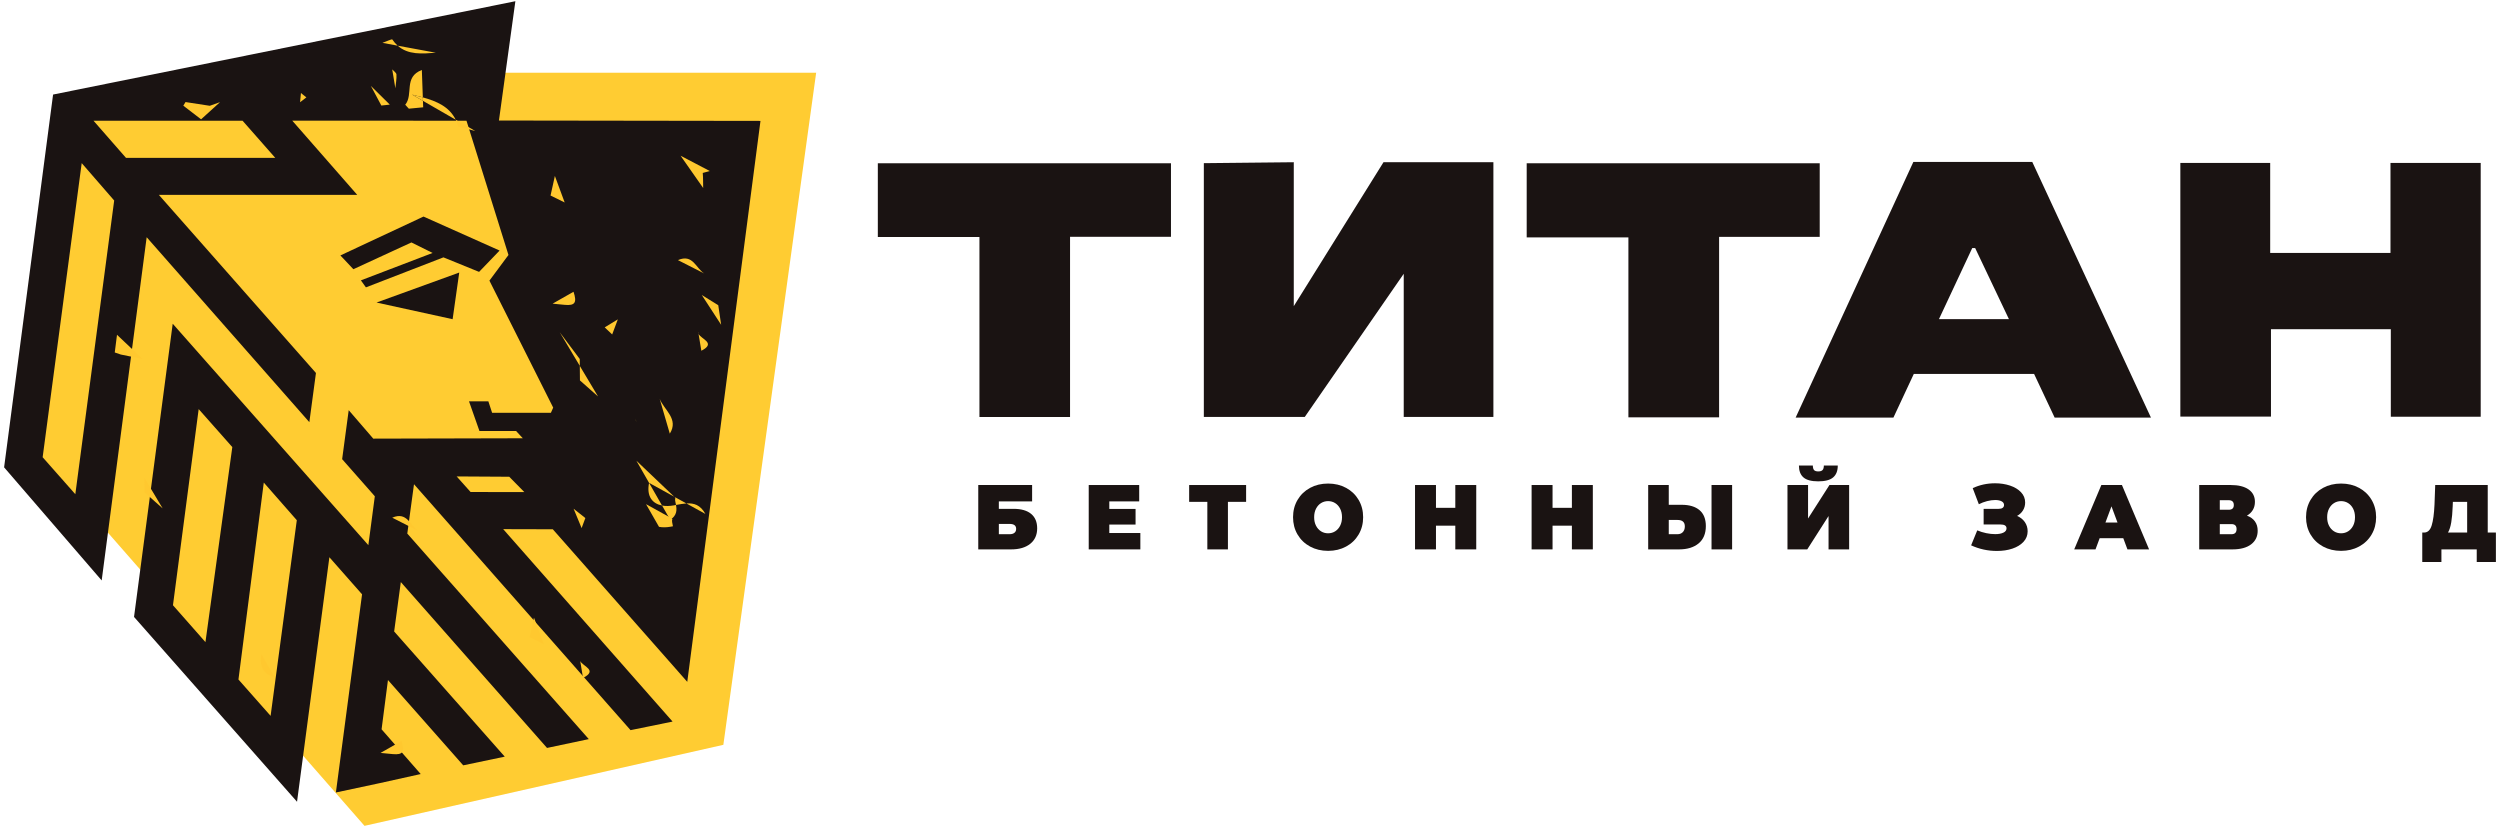 <?xml version="1.0" encoding="UTF-8"?> <svg xmlns="http://www.w3.org/2000/svg" width="266" height="88" viewBox="0 0 266 88" fill="none"> <path d="M38.783 87.87L4.442 48.633L6.197 11.938L48.987 10.778L50.303 7.742H86.839L76.965 79.249L38.783 87.87Z" fill="#FFCC32"></path> <path d="M104.087 51.607H109.817V53.349H106.277V54.141H107.853C108.659 54.141 109.277 54.319 109.708 54.674C110.139 55.03 110.355 55.543 110.355 56.215C110.355 56.913 110.11 57.461 109.619 57.858C109.128 58.256 108.445 58.455 107.57 58.455H104.087V51.607H104.087ZM107.42 56.841C107.64 56.841 107.812 56.792 107.934 56.694C108.057 56.597 108.118 56.456 108.118 56.273C108.118 55.921 107.885 55.745 107.42 55.745H106.278V56.841H107.42Z" fill="#1A1312"></path> <path d="M121.334 56.713V58.455H115.84V51.606H121.211V53.348H118.03V54.15H120.824V55.813H118.03V56.713H121.334V56.713Z" fill="#1A1312"></path> <path d="M132.586 53.397H130.651V58.455H128.461V53.397H126.526V51.606H132.586V53.397Z" fill="#1A1312"></path> <path d="M139.392 58.152C138.826 57.845 138.382 57.42 138.061 56.875C137.74 56.33 137.58 55.715 137.58 55.031C137.58 54.346 137.74 53.732 138.061 53.187C138.382 52.642 138.826 52.217 139.392 51.91C139.959 51.603 140.597 51.45 141.309 51.45C142.02 51.45 142.659 51.603 143.225 51.91C143.792 52.217 144.235 52.642 144.556 53.187C144.877 53.732 145.038 54.346 145.038 55.031C145.038 55.716 144.877 56.331 144.556 56.875C144.235 57.42 143.792 57.845 143.225 58.152C142.659 58.458 142.02 58.612 141.309 58.612C140.597 58.612 139.958 58.458 139.392 58.152ZM142.059 56.533C142.282 56.392 142.46 56.193 142.592 55.936C142.724 55.678 142.79 55.377 142.79 55.031C142.79 54.685 142.724 54.384 142.592 54.126C142.46 53.868 142.282 53.669 142.059 53.529C141.835 53.389 141.585 53.319 141.308 53.319C141.031 53.319 140.781 53.389 140.558 53.529C140.334 53.669 140.156 53.868 140.024 54.126C139.892 54.383 139.826 54.685 139.826 55.031C139.826 55.377 139.892 55.678 140.024 55.936C140.157 56.193 140.334 56.392 140.558 56.533C140.781 56.673 141.031 56.743 141.308 56.743C141.585 56.743 141.835 56.673 142.059 56.533Z" fill="#1A1312"></path> <path d="M157.072 51.607V58.455H154.845V55.931H152.787V58.455H150.559V51.606H152.787V54.033H154.845V51.606H157.072V51.607Z" fill="#1A1312"></path> <path d="M169.477 51.607V58.455H167.249V55.931H165.191V58.455H162.963V51.606H165.191V54.033H167.249V51.606H169.477V51.607Z" fill="#1A1312"></path> <path d="M180.832 54.282C181.279 54.663 181.502 55.226 181.502 55.97C181.502 56.772 181.248 57.387 180.738 57.814C180.228 58.241 179.53 58.455 178.642 58.455H175.367V51.606H177.557V53.71H178.926C179.75 53.71 180.386 53.901 180.832 54.282ZM179.048 56.621C179.193 56.474 179.266 56.27 179.266 56.009C179.266 55.553 179.007 55.324 178.492 55.324H177.557V56.841H178.492C178.718 56.841 178.904 56.767 179.048 56.621ZM182.107 51.607H184.297V58.455H182.107V51.607Z" fill="#1A1312"></path> <path d="M190.187 51.607H192.377V55.168L194.653 51.607H196.748V58.455H194.558V54.904L192.292 58.455H190.187V51.607ZM191.886 50.795C191.566 50.515 191.405 50.094 191.405 49.533H192.887C192.887 49.755 192.929 49.914 193.015 50.013C193.1 50.11 193.249 50.16 193.463 50.16C193.677 50.16 193.829 50.11 193.92 50.013C194.011 49.915 194.057 49.755 194.057 49.533H195.539C195.539 50.094 195.376 50.515 195.048 50.795C194.721 51.075 194.192 51.216 193.463 51.216C192.733 51.216 192.207 51.075 191.886 50.795Z" fill="#1A1312"></path> <path d="M215.443 55.55C215.642 55.837 215.741 56.163 215.741 56.528C215.741 56.958 215.594 57.332 215.302 57.648C215.009 57.965 214.616 58.206 214.122 58.372C213.628 58.539 213.079 58.622 212.475 58.622C211.512 58.622 210.596 58.423 209.727 58.025L210.379 56.431C210.687 56.562 211.008 56.661 211.342 56.729C211.675 56.797 211.99 56.831 212.286 56.831C212.645 56.831 212.936 56.779 213.159 56.675C213.382 56.571 213.494 56.418 213.494 56.215C213.494 55.941 213.277 55.804 212.843 55.804H211.059V54.141H212.654C212.843 54.141 212.986 54.106 213.083 54.033C213.181 53.962 213.23 53.861 213.23 53.73C213.23 53.561 213.143 53.431 212.97 53.339C212.797 53.248 212.569 53.202 212.285 53.202C212.021 53.202 211.735 53.241 211.426 53.319C211.118 53.398 210.826 53.509 210.549 53.652L209.897 51.94C210.628 51.594 211.42 51.421 212.276 51.421C212.849 51.421 213.379 51.503 213.867 51.666C214.354 51.829 214.745 52.065 215.037 52.375C215.33 52.685 215.476 53.048 215.476 53.466C215.476 53.772 215.401 54.05 215.25 54.297C215.099 54.545 214.887 54.744 214.617 54.894C214.969 55.044 215.245 55.263 215.443 55.55Z" fill="#1A1312"></path> <path d="M225.916 57.261H223.405L222.962 58.455H220.696L223.584 51.606H225.774L228.663 58.455H226.36L225.916 57.261ZM225.303 55.598L224.661 53.876L224.019 55.598H225.303Z" fill="#1A1312"></path> <path d="M239.924 55.476C240.119 55.746 240.217 56.078 240.217 56.469C240.217 57.082 239.983 57.566 239.514 57.922C239.045 58.277 238.383 58.455 237.526 58.455H233.996V51.606H237.347C238.165 51.606 238.799 51.763 239.249 52.076C239.699 52.389 239.924 52.829 239.924 53.397C239.924 53.723 239.85 54.01 239.702 54.258C239.554 54.506 239.345 54.708 239.074 54.864C239.446 55.001 239.73 55.205 239.924 55.476ZM236.186 54.239H237.131C237.495 54.239 237.678 54.072 237.678 53.739C237.678 53.394 237.496 53.221 237.131 53.221H236.186V54.239ZM237.971 56.293C237.971 55.941 237.788 55.765 237.423 55.765H236.186V56.841H237.423C237.788 56.841 237.971 56.658 237.971 56.293Z" fill="#1A1312"></path> <path d="M247.174 58.152C246.608 57.845 246.164 57.42 245.843 56.875C245.522 56.33 245.362 55.715 245.362 55.031C245.362 54.346 245.522 53.732 245.843 53.187C246.164 52.642 246.608 52.217 247.174 51.91C247.741 51.603 248.379 51.45 249.091 51.45C249.801 51.45 250.441 51.603 251.007 51.91C251.573 52.217 252.017 52.642 252.338 53.187C252.659 53.732 252.819 54.346 252.819 55.031C252.819 55.716 252.659 56.331 252.338 56.875C252.017 57.42 251.573 57.845 251.007 58.152C250.44 58.458 249.801 58.612 249.091 58.612C248.379 58.612 247.741 58.458 247.174 58.152ZM249.841 56.533C250.064 56.392 250.242 56.193 250.374 55.936C250.506 55.678 250.572 55.377 250.572 55.031C250.572 54.685 250.506 54.384 250.374 54.126C250.242 53.868 250.064 53.669 249.841 53.529C249.617 53.389 249.367 53.319 249.091 53.319C248.814 53.319 248.563 53.389 248.34 53.529C248.117 53.669 247.939 53.868 247.807 54.126C247.675 54.383 247.609 54.685 247.609 55.031C247.609 55.377 247.675 55.678 247.807 55.936C247.939 56.193 248.117 56.392 248.34 56.533C248.563 56.673 248.814 56.743 249.091 56.743C249.367 56.743 249.617 56.673 249.841 56.533Z" fill="#1A1312"></path> <path d="M265.563 56.664V59.795H263.524V58.455H259.767V59.795H257.729V56.664H257.918C258.302 56.664 258.572 56.413 258.729 55.911C258.886 55.409 258.987 54.669 259.031 53.69L259.107 51.606H264.695V56.664H265.563ZM260.815 55.564C260.739 56.024 260.623 56.391 260.466 56.664H262.505V53.397H260.985L260.966 53.886C260.941 54.545 260.891 55.104 260.815 55.564Z" fill="#1A1312"></path> <path d="M48.863 28.999L40.063 32.19L48.159 33.963L48.863 28.999Z" fill="#1A1312"></path> <path d="M53.157 26.659L45.061 23.042L36.218 27.178L37.599 28.644L43.775 25.796L46.029 26.914L38.399 29.83L38.934 30.576L47.182 27.383L50.974 28.928L53.157 26.659Z" fill="#1A1312"></path> <path d="M73.125 72.549L80.915 12.864L53.087 12.823L54.836 0.129L5.648 10.06L0.437 49.725L10.819 61.759L15.606 25.24L32.914 44.918L33.617 39.685L16.901 20.732H38.008L31.096 12.837L49.634 12.845L54.101 27.13L52.074 29.859L58.86 43.371L58.615 43.923H52.361L51.96 42.7H49.902L51.013 45.857H54.912L55.625 46.631L39.716 46.671L37.103 43.643L36.404 48.855L39.881 52.803L39.192 58.005L18.376 34.445L14.261 65.641L31.604 85.308L35.046 59.289L38.523 63.237L35.739 84.32L40.402 83.325L44.763 82.358L40.6 77.598L41.279 72.355L49.288 81.432L53.705 80.507L41.938 67.188L42.647 61.931L58.203 79.581L62.647 78.642L43.336 56.771L44.049 51.521L67.09 77.688L71.561 76.776L53.54 56.301L58.82 56.315L73.125 72.549ZM8.014 52.585L4.538 48.648L8.693 17.355L12.149 21.334L8.014 52.585ZM13.404 16.795L9.949 12.845H25.809L29.286 16.795H13.404ZM18.403 64.397L21.139 43.529L24.718 47.57L21.859 68.321L18.403 64.397ZM28.792 76.168L25.371 72.3L28.067 51.346L31.58 55.351L28.792 76.168ZM50.07 52.35L48.589 50.692L54.183 50.726L55.789 52.357L50.07 52.35Z" fill="#1A1312"></path> <path d="M128.088 44.363V17.361L137.658 17.261V32.575L147.203 17.261H158.897V44.363H149.357V29.13L138.828 44.363H128.088Z" fill="#1A1312"></path> <path d="M254.383 44.342C254.383 41.242 254.383 38.184 254.383 35.03C250.09 35.03 245.916 35.03 241.632 35.03C241.632 38.106 241.632 41.164 241.632 44.328C238.378 44.328 235.231 44.328 231.988 44.328C231.988 35.374 231.988 26.392 231.988 17.335C235.144 17.335 238.26 17.335 241.548 17.335C241.548 20.511 241.548 23.679 241.548 26.914C245.867 26.914 250.016 26.914 254.347 26.914C254.347 23.742 254.347 20.573 254.347 17.335C257.64 17.335 260.752 17.335 263.947 17.335C263.947 26.337 263.947 35.293 263.947 44.343C260.788 44.342 257.647 44.342 254.383 44.342Z" fill="#1A1312"></path> <path d="M228.862 44.434H218.616L216.426 39.784H203.63L201.459 44.434H191.055L203.581 17.23H216.234L228.862 44.434ZM213.751 33.957L210.156 26.392H209.847L206.304 33.957H213.751Z" fill="#1A1312"></path> <path d="M104.212 25.216C100.492 25.216 96.995 25.216 93.401 25.216C93.401 22.591 93.401 20.038 93.401 17.372C103.744 17.372 114.11 17.372 124.592 17.372C124.592 19.904 124.592 22.485 124.592 25.193C121.054 25.193 117.528 25.193 113.853 25.193C113.853 31.645 113.853 37.974 113.853 44.367C110.586 44.367 107.468 44.367 104.213 44.367C104.212 38.039 104.212 31.709 104.212 25.216Z" fill="#1A1312"></path> <path d="M182.912 44.403C179.591 44.403 176.504 44.403 173.262 44.403C173.262 38.046 173.262 31.717 173.262 25.262C169.587 25.262 166.061 25.262 162.44 25.262C162.44 22.583 162.44 20.029 162.44 17.368C172.783 17.368 183.152 17.368 193.618 17.368C193.618 19.938 193.618 22.527 193.618 25.206C190.053 25.206 186.557 25.206 182.913 25.206C182.912 31.621 182.912 37.95 182.912 44.403Z" fill="#1A1312"></path> <path d="M44.989 10.36L44.884 7.444C42.911 8.207 44.024 10.021 43.117 11.146C43.244 11.286 43.372 11.425 43.499 11.564C44.008 11.515 44.518 11.466 45.027 11.417L45.002 10.732L43.842 10.064C44.227 10.16 44.612 10.255 44.989 10.36Z" fill="#FFC82F"></path> <path d="M44.989 10.36L45.003 10.732L48.483 12.736C47.801 11.343 46.459 10.772 44.989 10.36Z" fill="#FFC82F"></path> <path d="M74.326 35.521L74.291 35.309C74.278 35.383 74.293 35.453 74.326 35.521Z" fill="#FFC82F"></path> <path d="M76.73 34.558C76.62 33.807 76.509 33.056 76.424 32.478C75.781 32.078 75.225 31.733 74.668 31.387L76.73 34.558Z" fill="#FFC82F"></path> <path d="M61.884 56.19C62.03 55.797 62.176 55.404 62.281 55.121C61.812 54.748 61.421 54.438 61.03 54.127L61.884 56.19Z" fill="#FFC82F"></path> <path d="M74.325 35.521L74.623 37.321C76.237 36.491 74.603 36.097 74.325 35.521Z" fill="#FFC82F"></path> <path d="M61.736 70.335L62.033 72.135C63.648 71.305 62.013 70.912 61.736 70.335Z" fill="#FFC82F"></path> <path d="M40.574 11.229C40.845 11.2 41.117 11.17 41.474 11.131C40.748 10.413 40.103 9.777 39.46 9.141L40.574 11.229Z" fill="#FFC82F"></path> <path d="M23.412 10.867L22.322 11.256C21.461 11.123 20.601 10.991 19.74 10.859C19.661 10.988 19.582 11.117 19.504 11.245C20.09 11.694 20.675 12.143 21.395 12.695C22.175 11.989 22.793 11.428 23.412 10.867Z" fill="#FFC82F"></path> <path d="M12.21 37.503C12.425 37.576 12.639 37.65 12.853 37.722L15.174 38.197C14.28 37.351 13.383 36.503 12.449 35.621L12.21 37.503Z" fill="#FFC82F"></path> <path d="M75.521 18.197C74.485 17.654 73.449 17.112 72.413 16.569L74.818 20.003C74.798 19.472 74.825 18.916 74.772 18.401C75.022 18.334 75.272 18.265 75.521 18.197Z" fill="#FFC82F"></path> <path d="M41.739 4.196C41.698 4.135 41.053 4.431 40.69 4.56L42.312 4.86C42.109 4.679 41.916 4.46 41.739 4.196Z" fill="#FFC82F"></path> <path d="M46.376 5.611L42.312 4.86C43.43 5.856 44.904 5.723 46.376 5.611Z" fill="#FFC82F"></path> <path d="M31.927 10.879C32.116 10.732 32.306 10.586 32.598 10.36C32.395 10.197 32.208 10.047 32.021 9.898L31.927 10.879Z" fill="#FFC82F"></path> <path d="M41.733 7.384L42.066 9.396C42.113 8.905 42.207 8.413 42.183 7.926C42.174 7.741 41.891 7.564 41.733 7.384Z" fill="#FFC82F"></path> <path d="M72.133 27.676L74.926 29.098C74.041 28.542 73.723 26.98 72.133 27.676Z" fill="#FFC82F"></path> <path d="M41.734 55.081L44.527 56.502C43.642 55.947 43.324 54.386 41.734 55.081Z" fill="#FFC82F"></path> <path d="M48.761 13.481C49.376 13.636 49.974 13.787 50.571 13.939L48.482 12.736C48.593 12.962 48.687 13.209 48.761 13.481Z" fill="#FFC82F"></path> <path d="M73.031 53.566L75.055 54.683C74.517 53.718 73.85 53.514 73.031 53.566Z" fill="#FFC82F"></path> <path d="M63.632 42.185L61.691 38.933C61.695 39.348 61.7 39.873 61.706 40.478C62.174 40.893 62.903 41.539 63.632 42.185Z" fill="#FFC82F"></path> <path d="M17.305 54.092L15.364 50.84C15.368 51.255 15.373 51.781 15.379 52.385C15.847 52.8 16.577 53.446 17.305 54.092Z" fill="#FFC82F"></path> <path d="M56.816 65.72C56.673 66.366 56.531 67.013 56.356 67.803C56.824 68.033 57.342 68.288 57.86 68.543L56.816 65.72Z" fill="#FFC82F"></path> <path d="M59.039 18.721C58.895 19.367 58.753 20.014 58.578 20.804C59.046 21.034 59.564 21.289 60.082 21.544L59.039 18.721Z" fill="#FFC82F"></path> <path d="M61.692 38.932C61.689 38.622 61.687 38.373 61.685 38.198C60.839 37.067 60.198 36.21 59.556 35.352L61.692 38.932Z" fill="#FFC82F"></path> <path d="M65.738 33.978L64.341 34.831C64.562 35.042 64.783 35.253 65.135 35.587C65.374 34.951 65.556 34.465 65.738 33.978Z" fill="#FFC82F"></path> <path d="M61.023 31.043L58.797 32.31C59.231 32.352 59.665 32.397 60.1 32.437C61.182 32.536 61.408 32.194 61.023 31.043Z" fill="#FFC82F"></path> <path d="M42.715 78.843L40.489 80.11C40.923 80.152 41.357 80.197 41.792 80.237C42.874 80.336 43.1 79.994 42.715 78.843Z" fill="#FFC82F"></path> <path d="M70.188 42.432L71.267 46.141C72.251 44.573 70.667 43.639 70.188 42.432Z" fill="#FFC82F"></path> <path d="M70.442 53.788L71.312 55.307C72.054 54.834 72.018 54.222 71.925 53.728C71.849 53.743 71.772 53.757 71.694 53.772C71.258 53.853 70.827 53.862 70.442 53.788Z" fill="#FFC82F"></path> <path d="M71.925 53.728C72.321 53.653 72.689 53.588 73.031 53.566L71.739 52.852C71.783 52.895 71.825 52.935 71.87 52.978C71.777 53.128 71.863 53.403 71.925 53.728Z" fill="#FFC82F"></path> <path d="M70.442 53.788L69.06 51.376C68.765 52.854 69.452 53.596 70.442 53.788Z" fill="#FFC82F"></path> <path d="M29.203 72.03L27.821 69.618C27.526 71.097 28.214 71.839 29.203 72.03Z" fill="#FFC82F"></path> <path d="M69.06 51.375L71.739 52.853C70.198 51.386 68.952 50.2 67.709 49.016L69.06 51.375Z" fill="#FFC82F"></path> <path d="M67.613 44.553C67.635 44.678 67.672 44.8 67.72 44.919L67.613 44.553Z" fill="#FFC82F"></path> <path d="M43.842 10.065L45.002 10.732L44.989 10.36C44.612 10.255 44.227 10.16 43.842 10.065Z" fill="#FFC82F"></path> <path d="M70.118 56.055C70.503 56.129 70.934 56.12 71.37 56.039C71.448 56.024 71.525 56.01 71.601 55.996C71.539 55.67 71.453 55.395 71.546 55.246C71.501 55.203 71.459 55.163 71.415 55.121L68.736 53.643L70.118 56.055Z" fill="#FFC82F"></path> </svg> 